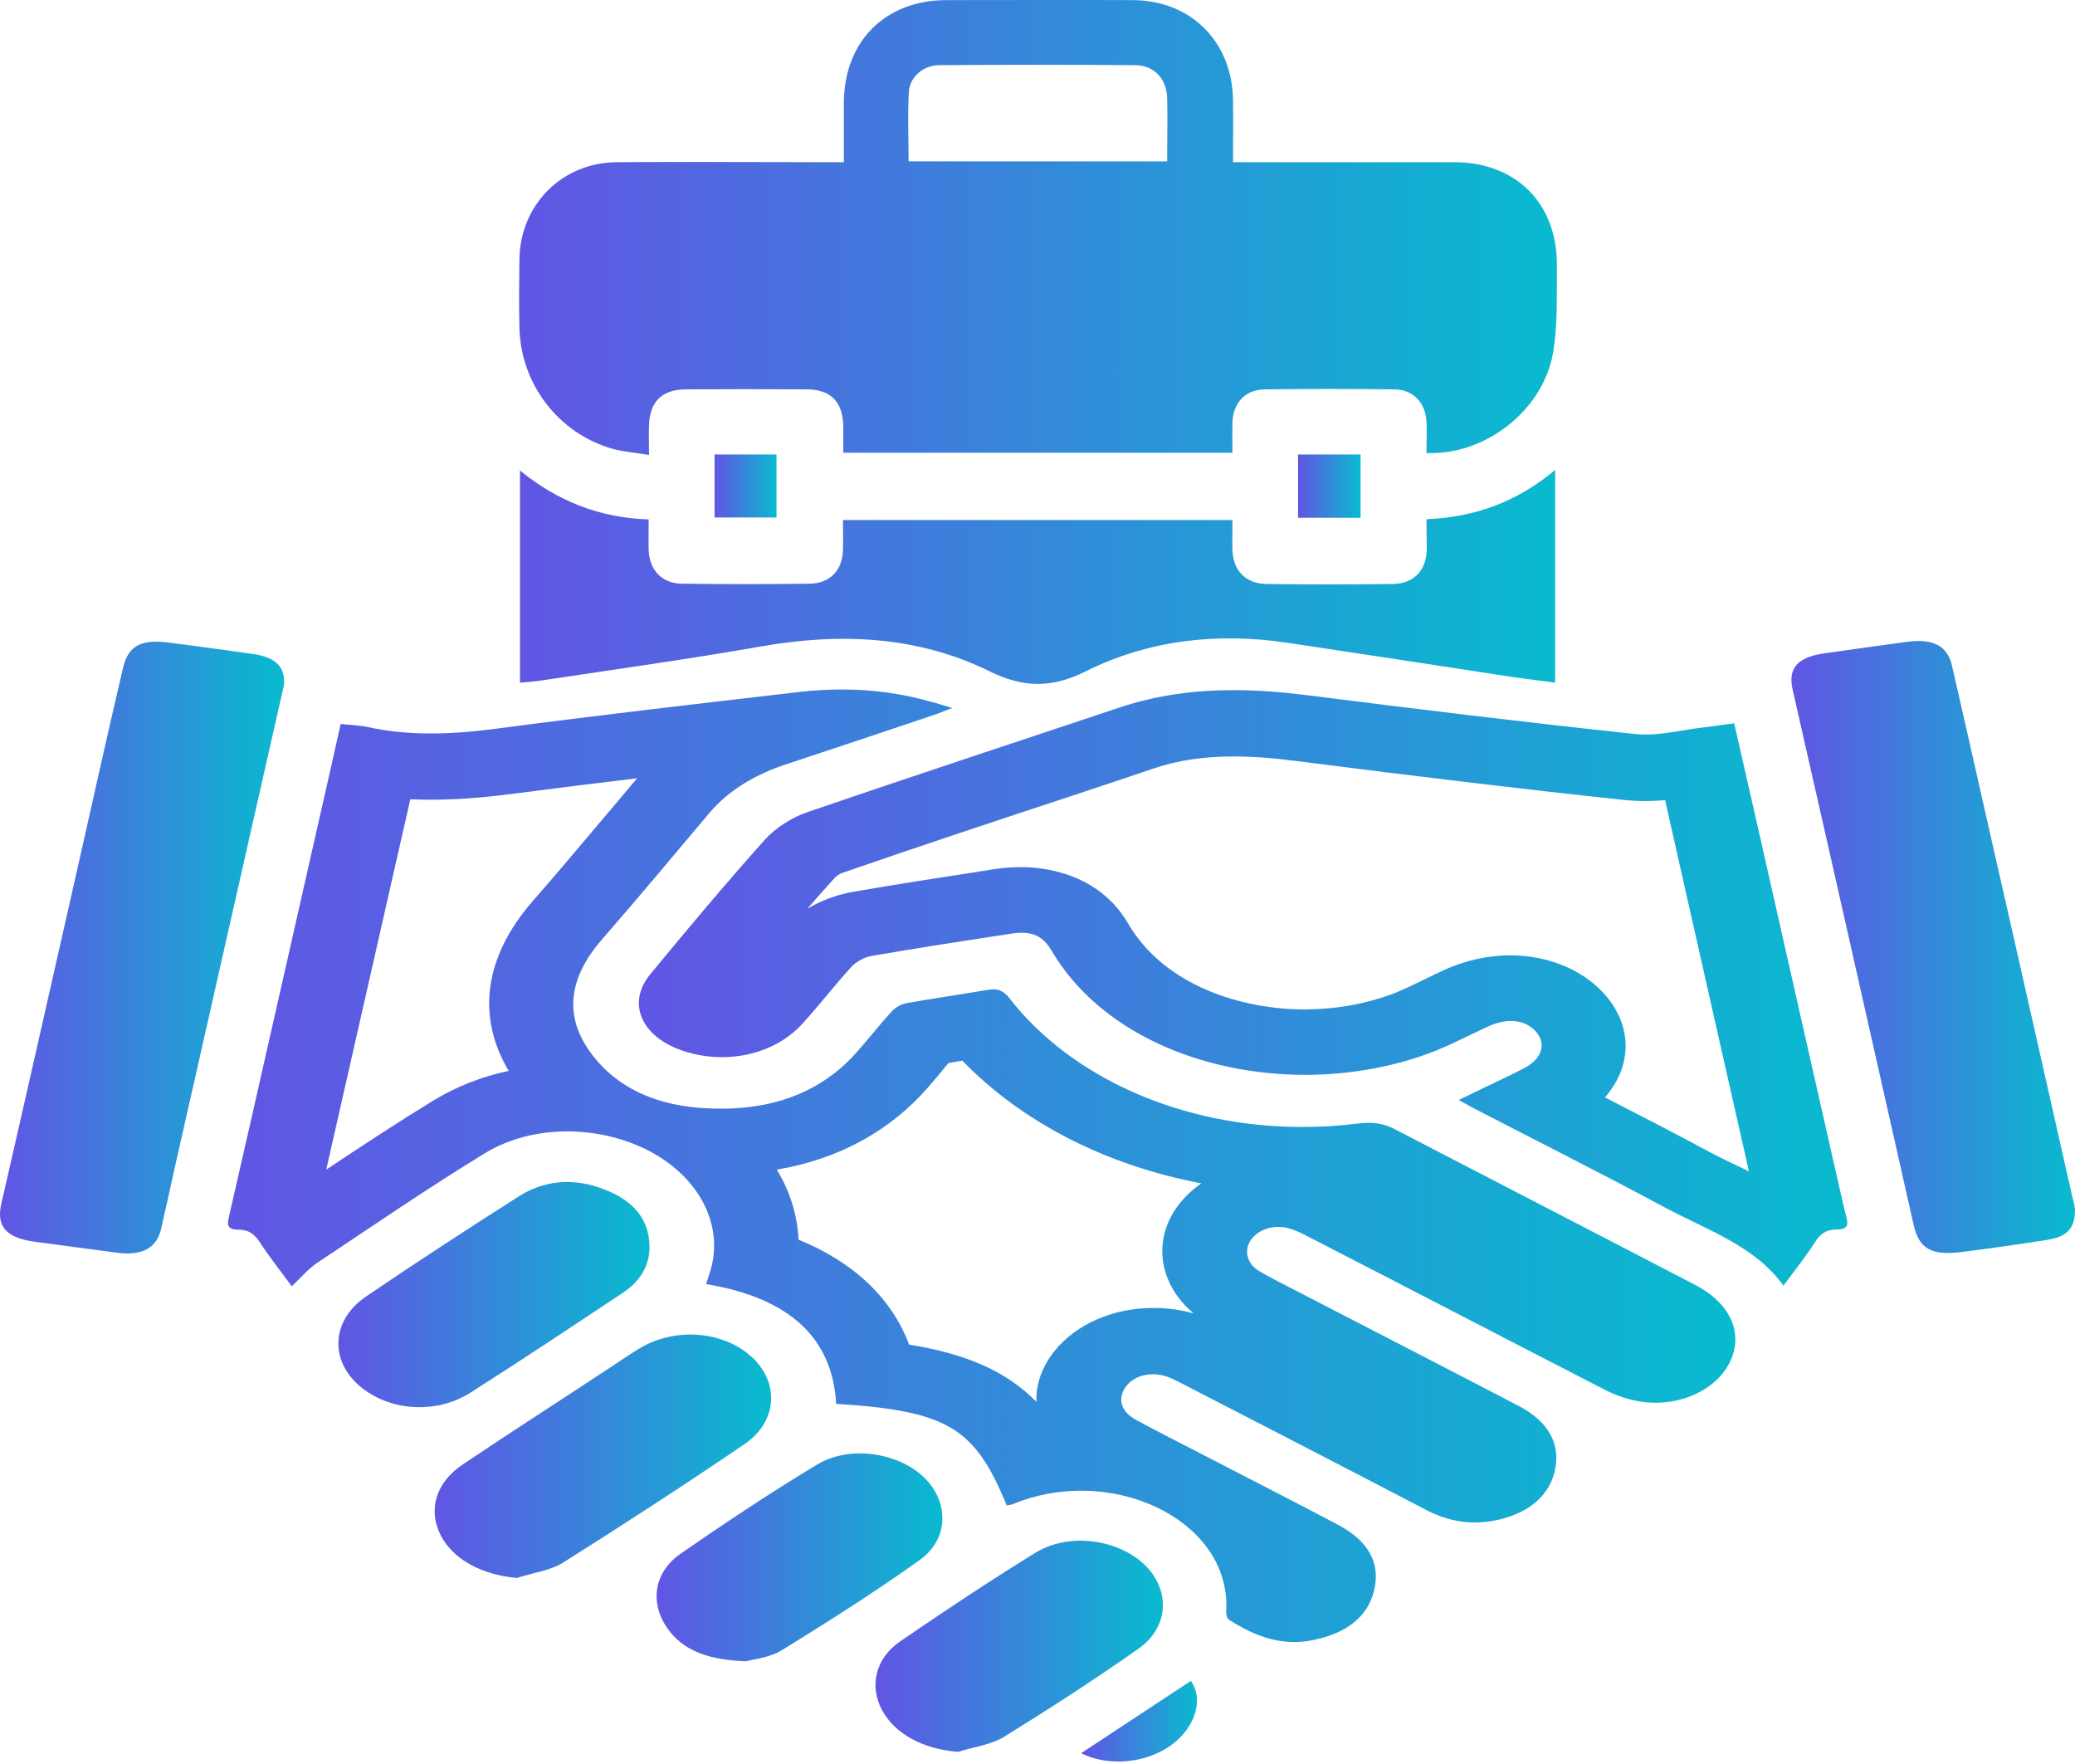 <svg xmlns="http://www.w3.org/2000/svg" width="40" height="34" viewBox="0 0 40 34" fill="none"><path d="M27.498 8.731C27.498 8.513 27.509 8.317 27.498 8.121C27.477 7.761 27.242 7.51 26.882 7.505C26.048 7.494 25.214 7.494 24.38 7.505C24.003 7.51 23.769 7.766 23.758 8.148C23.753 8.333 23.758 8.519 23.758 8.726C21.25 8.726 18.77 8.726 16.256 8.726C16.256 8.551 16.256 8.388 16.256 8.224C16.251 7.75 16.016 7.505 15.553 7.505C14.773 7.499 13.988 7.499 13.208 7.505C12.756 7.51 12.521 7.75 12.511 8.202C12.505 8.366 12.511 8.535 12.511 8.769C12.254 8.726 12.02 8.709 11.802 8.649C10.76 8.35 10.03 7.39 10.013 6.305C10.002 5.869 10.008 5.433 10.013 4.991C10.03 3.944 10.837 3.132 11.889 3.126C13.225 3.116 14.555 3.126 15.891 3.126C16.005 3.126 16.114 3.126 16.267 3.126C16.267 2.723 16.267 2.352 16.267 1.982C16.272 0.798 17.063 0.002 18.246 0.002C19.445 0.002 20.64 -0.003 21.839 0.002C22.962 0.008 23.758 0.809 23.769 1.938C23.774 2.32 23.769 2.707 23.769 3.126C23.911 3.126 24.02 3.126 24.129 3.126C25.432 3.126 26.735 3.126 28.033 3.126C29.221 3.126 30.017 3.917 30.012 5.106C30.006 5.689 30.034 6.278 29.93 6.845C29.712 7.941 28.61 8.78 27.498 8.731ZM22.499 3.11C22.499 2.674 22.51 2.281 22.499 1.883C22.488 1.518 22.248 1.262 21.893 1.256C20.634 1.246 19.375 1.246 18.11 1.256C17.805 1.256 17.543 1.474 17.521 1.763C17.494 2.205 17.515 2.652 17.515 3.11C19.184 3.11 20.82 3.11 22.499 3.11Z" fill="url(#paint0_linear_140_4953)"></path><path d="M40 23.302C40.005 23.672 39.853 23.834 39.466 23.898C38.915 23.983 38.364 24.064 37.808 24.132C37.23 24.205 36.996 24.064 36.892 23.621C36.625 22.437 36.358 21.253 36.091 20.069C35.584 17.812 35.071 15.555 34.559 13.302C34.461 12.88 34.641 12.667 35.18 12.591C35.715 12.514 36.243 12.441 36.778 12.369C37.258 12.305 37.541 12.446 37.628 12.829C38.005 14.469 38.37 16.108 38.746 17.748C39.149 19.533 39.553 21.317 39.956 23.102C39.984 23.187 39.995 23.276 40 23.302Z" fill="url(#paint1_linear_140_4953)"></path><path d="M27.498 10.007C28.441 9.969 29.248 9.669 29.979 9.058C29.979 10.449 29.979 11.784 29.979 13.158C29.674 13.115 29.379 13.082 29.085 13.038C27.667 12.82 26.244 12.602 24.827 12.39C23.474 12.188 22.155 12.33 20.928 12.94C20.285 13.262 19.74 13.262 19.091 12.946C17.69 12.253 16.196 12.193 14.669 12.46C13.263 12.706 11.851 12.902 10.444 13.115C10.313 13.136 10.177 13.142 10.024 13.158C10.024 11.801 10.024 10.465 10.024 9.069C10.755 9.664 11.562 9.98 12.505 10.012C12.505 10.225 12.499 10.416 12.505 10.612C12.521 10.988 12.761 11.245 13.137 11.25C13.961 11.261 14.784 11.261 15.607 11.25C16 11.245 16.24 10.994 16.25 10.596C16.256 10.411 16.25 10.225 16.25 10.023C18.759 10.023 21.234 10.023 23.758 10.023C23.758 10.22 23.753 10.411 23.758 10.607C23.774 10.999 24.014 11.25 24.412 11.256C25.225 11.267 26.037 11.267 26.849 11.256C27.247 11.25 27.487 11.005 27.504 10.607C27.504 10.416 27.498 10.231 27.498 10.007Z" fill="url(#paint2_linear_140_4953)"></path><path d="M12.281 15.001L11.768 15.61C11.278 16.189 10.776 16.79 10.269 17.369C9.337 18.438 9.179 19.588 9.806 20.64C9.282 20.751 8.792 20.947 8.355 21.211C7.647 21.645 6.96 22.097 6.289 22.544C6.742 20.551 7.194 18.553 7.647 16.56L7.843 15.7C7.865 15.602 7.887 15.504 7.908 15.406C8.039 15.41 8.176 15.414 8.312 15.414C8.792 15.414 9.293 15.376 9.893 15.299C10.678 15.197 11.485 15.095 12.281 15.001ZM18.551 20.444C19.707 21.637 21.331 22.463 23.158 22.808C22.94 22.961 22.76 23.144 22.629 23.353C22.22 24.013 22.389 24.797 23.011 25.316C22.76 25.244 22.493 25.21 22.231 25.21C21.462 25.21 20.754 25.517 20.334 26.032C20.083 26.343 19.968 26.683 19.979 27.02C19.401 26.432 18.638 26.096 17.526 25.917C17.183 25.014 16.457 24.328 15.394 23.894C15.372 23.425 15.231 22.965 14.974 22.544C16.163 22.344 17.161 21.799 17.897 20.951C17.984 20.853 18.066 20.751 18.148 20.653C18.191 20.597 18.24 20.542 18.284 20.491C18.382 20.47 18.469 20.457 18.551 20.444ZM16.228 13.289C15.961 13.289 15.689 13.306 15.416 13.336C13.48 13.562 11.545 13.783 9.615 14.039C9.173 14.098 8.743 14.137 8.306 14.137C7.898 14.137 7.494 14.102 7.085 14.013C6.927 13.979 6.763 13.975 6.567 13.954C6.453 14.473 6.338 14.976 6.224 15.478C5.619 18.144 5.019 20.81 4.408 23.477C4.375 23.621 4.397 23.702 4.599 23.702C4.817 23.702 4.915 23.805 5.013 23.949C5.193 24.23 5.411 24.499 5.624 24.793C5.809 24.618 5.94 24.456 6.12 24.337C7.189 23.626 8.246 22.901 9.353 22.224C9.817 21.943 10.373 21.807 10.934 21.807C11.463 21.807 11.998 21.926 12.466 22.16C13.415 22.633 13.917 23.515 13.726 24.371C13.699 24.494 13.655 24.618 13.611 24.75C15.236 25.018 16.048 25.802 16.119 27.058C18.262 27.195 18.791 27.51 19.407 29.017C19.445 29.009 19.489 29.005 19.521 28.992C19.952 28.813 20.405 28.732 20.841 28.732C22.34 28.732 23.714 29.69 23.638 31.049C23.632 31.109 23.649 31.194 23.698 31.224C24.074 31.462 24.477 31.649 24.952 31.649C25.077 31.649 25.203 31.637 25.333 31.607C25.966 31.475 26.369 31.155 26.489 30.653C26.62 30.116 26.364 29.69 25.791 29.388C24.935 28.936 24.074 28.498 23.212 28.051C22.771 27.821 22.324 27.599 21.888 27.361C21.593 27.199 21.539 26.935 21.713 26.713C21.833 26.564 22.018 26.488 22.226 26.488C22.335 26.488 22.449 26.509 22.564 26.56C22.684 26.611 22.793 26.671 22.907 26.73C24.434 27.518 25.966 28.306 27.492 29.103C27.792 29.26 28.103 29.345 28.43 29.345C28.588 29.345 28.752 29.324 28.915 29.286C29.515 29.137 29.88 28.8 29.979 28.319C30.082 27.808 29.831 27.39 29.281 27.101C27.852 26.356 26.418 25.619 24.984 24.878C24.739 24.75 24.494 24.631 24.265 24.494C24.041 24.358 23.981 24.111 24.101 23.919C24.205 23.753 24.412 23.647 24.641 23.647C24.685 23.647 24.734 23.651 24.777 23.66C24.924 23.689 25.061 23.753 25.192 23.822C27.105 24.805 29.014 25.798 30.927 26.782C31.129 26.888 31.369 26.973 31.609 27.012C31.712 27.029 31.811 27.037 31.914 27.037C32.53 27.037 33.092 26.739 33.332 26.283C33.626 25.721 33.375 25.125 32.666 24.759C30.742 23.758 28.812 22.765 26.887 21.764C26.718 21.679 26.566 21.641 26.386 21.641C26.32 21.641 26.255 21.645 26.184 21.654C25.819 21.701 25.459 21.722 25.099 21.722C22.814 21.722 20.666 20.798 19.451 19.23C19.363 19.12 19.276 19.069 19.145 19.069C19.107 19.069 19.069 19.073 19.025 19.081C18.507 19.171 17.984 19.243 17.466 19.337C17.357 19.358 17.248 19.43 17.183 19.503C16.959 19.746 16.757 20.006 16.539 20.253C15.978 20.904 15.198 21.3 14.189 21.36C14.08 21.368 13.971 21.368 13.862 21.368C12.854 21.368 11.992 21.07 11.431 20.35C10.836 19.588 10.973 18.834 11.605 18.106C12.303 17.305 12.979 16.496 13.66 15.687C14.031 15.244 14.538 14.933 15.16 14.729C16.119 14.413 17.073 14.094 18.033 13.77C18.12 13.741 18.202 13.702 18.355 13.647C18.164 13.591 18.055 13.549 17.935 13.523C17.384 13.366 16.812 13.289 16.228 13.289Z" fill="url(#paint3_linear_140_4953)"></path><path d="M23.78 14.58C24.129 14.58 24.505 14.605 24.93 14.661C27.362 14.971 29.385 15.214 31.304 15.419C31.435 15.431 31.576 15.44 31.713 15.44C31.849 15.44 31.974 15.431 32.1 15.423L32.209 15.913L33.196 20.287L33.659 22.331L33.714 22.578C33.637 22.54 33.561 22.501 33.485 22.467C33.321 22.386 33.152 22.31 32.994 22.224C32.312 21.858 31.62 21.5 30.939 21.151C31.435 20.585 31.484 19.852 30.993 19.235C30.579 18.719 29.875 18.413 29.112 18.413C28.687 18.413 28.251 18.511 27.853 18.689C27.716 18.753 27.58 18.817 27.444 18.885C27.215 18.996 26.997 19.103 26.806 19.171C26.293 19.358 25.721 19.456 25.148 19.456C23.971 19.456 22.461 19.022 21.746 17.799C21.174 16.82 20.111 16.713 19.685 16.713C19.511 16.713 19.331 16.726 19.14 16.756L18.906 16.794C18.099 16.918 17.27 17.046 16.441 17.19C16.131 17.246 15.831 17.356 15.564 17.514C15.738 17.314 15.913 17.114 16.093 16.918C16.12 16.888 16.185 16.845 16.212 16.833C17.652 16.334 19.129 15.845 20.563 15.372C21.114 15.189 21.67 15.005 22.221 14.818C22.689 14.656 23.202 14.58 23.78 14.58ZM23.78 13.302C23.033 13.302 22.302 13.396 21.577 13.638C19.566 14.311 17.554 14.971 15.553 15.657C15.247 15.764 14.947 15.964 14.751 16.177C13.988 17.029 13.257 17.902 12.538 18.775C12.101 19.299 12.331 19.916 13.039 20.206C13.317 20.321 13.617 20.376 13.917 20.376C14.506 20.376 15.078 20.155 15.455 19.746C15.787 19.384 16.082 18.996 16.414 18.634C16.501 18.54 16.654 18.451 16.801 18.425C17.684 18.272 18.573 18.136 19.462 18C19.544 17.987 19.62 17.978 19.691 17.978C19.958 17.978 20.127 18.08 20.269 18.319C21.19 19.89 23.158 20.717 25.159 20.717C25.955 20.717 26.762 20.585 27.509 20.316C27.924 20.167 28.3 19.959 28.698 19.78C28.85 19.712 28.998 19.678 29.128 19.678C29.33 19.678 29.505 19.754 29.625 19.903C29.81 20.137 29.717 20.414 29.374 20.593C29.052 20.759 28.72 20.908 28.392 21.07C28.311 21.109 28.229 21.151 28.12 21.202C28.245 21.27 28.327 21.317 28.414 21.364C29.641 21.999 30.873 22.616 32.084 23.268C32.891 23.702 33.834 24.013 34.379 24.78C34.608 24.473 34.815 24.213 34.989 23.941C35.082 23.792 35.191 23.698 35.404 23.698C35.578 23.698 35.638 23.638 35.6 23.494C35.486 23.029 35.388 22.565 35.279 22.101C34.793 19.963 34.313 17.825 33.828 15.687C33.697 15.112 33.566 14.537 33.43 13.941C33.207 13.97 33.016 14 32.825 14.022C32.46 14.064 32.084 14.158 31.724 14.158C31.658 14.158 31.598 14.154 31.533 14.149C29.418 13.924 27.308 13.668 25.203 13.4C24.723 13.34 24.249 13.302 23.78 13.302Z" fill="url(#paint4_linear_140_4953)"></path><path d="M5.477 13.191C5.335 13.809 5.188 14.473 5.036 15.137C4.523 17.395 4.016 19.652 3.504 21.909C3.367 22.501 3.242 23.093 3.106 23.685C3.018 24.06 2.735 24.209 2.255 24.145C1.721 24.073 1.186 24.005 0.658 23.932C0.112 23.856 -0.073 23.63 0.025 23.204C0.516 21.066 0.996 18.932 1.481 16.794C1.775 15.491 2.064 14.184 2.37 12.88C2.473 12.437 2.724 12.31 3.296 12.39C3.831 12.463 4.365 12.531 4.894 12.608C5.314 12.672 5.494 12.851 5.477 13.191Z" fill="url(#paint5_linear_140_4953)"></path><path d="M9.964 30.414C9.283 30.355 8.721 30.052 8.487 29.575C8.252 29.094 8.399 28.575 8.923 28.225C9.822 27.62 10.738 27.033 11.643 26.436C11.867 26.292 12.085 26.138 12.314 25.998C12.99 25.581 13.922 25.644 14.479 26.143C15.029 26.637 14.996 27.395 14.353 27.834C13.208 28.613 12.041 29.371 10.858 30.116C10.618 30.27 10.264 30.316 9.964 30.414Z" fill="url(#paint6_linear_140_4953)"></path><path d="M12.521 24.013C12.527 24.379 12.358 24.686 12.003 24.92C11.027 25.568 10.057 26.215 9.065 26.845C8.378 27.28 7.44 27.19 6.884 26.671C6.349 26.168 6.409 25.423 7.064 24.984C8.029 24.328 9.01 23.689 10.002 23.059C10.498 22.744 11.066 22.697 11.643 22.923C12.221 23.14 12.51 23.511 12.521 24.013Z" fill="url(#paint7_linear_140_4953)"></path><path d="M18.47 33.766C17.804 33.715 17.254 33.426 17.003 32.961C16.758 32.506 16.867 31.969 17.352 31.637C18.202 31.053 19.069 30.478 19.958 29.929C20.59 29.541 21.512 29.656 22.041 30.138C22.559 30.615 22.553 31.347 21.953 31.773C21.114 32.365 20.236 32.931 19.347 33.481C19.102 33.63 18.764 33.673 18.47 33.766Z" fill="url(#paint8_linear_140_4953)"></path><path d="M14.38 32.02C13.557 31.994 13.072 31.756 12.799 31.279C12.537 30.819 12.636 30.282 13.115 29.95C13.971 29.358 14.844 28.775 15.749 28.23C16.359 27.859 17.27 27.987 17.782 28.447C18.295 28.915 18.311 29.652 17.733 30.065C16.883 30.674 15.983 31.245 15.078 31.803C14.849 31.948 14.522 31.982 14.38 32.02Z" fill="url(#paint9_linear_140_4953)"></path><path d="M20.841 33.792C21.561 33.319 22.259 32.859 22.956 32.399C23.213 32.752 23.038 33.302 22.58 33.634C22.101 33.983 21.375 34.06 20.841 33.792Z" fill="url(#paint10_linear_140_4953)"></path><path d="M13.775 8.759C14.179 8.759 14.56 8.759 14.969 8.759C14.969 9.157 14.969 9.555 14.969 9.974C14.582 9.974 14.19 9.974 13.775 9.974C13.775 9.593 13.775 9.195 13.775 8.759Z" fill="url(#paint11_linear_140_4953)"></path><path d="M25.023 8.759C25.437 8.759 25.819 8.759 26.228 8.759C26.228 9.167 26.228 9.565 26.228 9.98C25.83 9.98 25.437 9.98 25.023 9.98C25.023 9.582 25.023 9.184 25.023 8.759Z" fill="url(#paint12_linear_140_4953)"></path><defs><linearGradient id="paint0_linear_140_4953" x1="10.007" y1="4.385" x2="30.012" y2="4.385" gradientUnits="userSpaceOnUse"><stop stop-color="#6155E4"></stop><stop offset="1" stop-color="#08BBCF"></stop></linearGradient><linearGradient id="paint1_linear_140_4953" x1="34.533" y1="18.252" x2="40" y2="18.252" gradientUnits="userSpaceOnUse"><stop stop-color="#6155E4"></stop><stop offset="1" stop-color="#08BBCF"></stop></linearGradient><linearGradient id="paint2_linear_140_4953" x1="10.024" y1="11.12" x2="29.979" y2="11.12" gradientUnits="userSpaceOnUse"><stop stop-color="#6155E4"></stop><stop offset="1" stop-color="#08BBCF"></stop></linearGradient><linearGradient id="paint3_linear_140_4953" x1="4.396" y1="22.469" x2="33.453" y2="22.469" gradientUnits="userSpaceOnUse"><stop stop-color="#6155E4"></stop><stop offset="1" stop-color="#08BBCF"></stop></linearGradient><linearGradient id="paint4_linear_140_4953" x1="12.316" y1="19.041" x2="35.611" y2="19.041" gradientUnits="userSpaceOnUse"><stop stop-color="#6155E4"></stop><stop offset="1" stop-color="#08BBCF"></stop></linearGradient><linearGradient id="paint5_linear_140_4953" x1="0" y1="18.264" x2="5.478" y2="18.264" gradientUnits="userSpaceOnUse"><stop stop-color="#6155E4"></stop><stop offset="1" stop-color="#08BBCF"></stop></linearGradient><linearGradient id="paint6_linear_140_4953" x1="8.378" y1="28.068" x2="14.866" y2="28.068" gradientUnits="userSpaceOnUse"><stop stop-color="#6155E4"></stop><stop offset="1" stop-color="#08BBCF"></stop></linearGradient><linearGradient id="paint7_linear_140_4953" x1="6.523" y1="24.953" x2="12.521" y2="24.953" gradientUnits="userSpaceOnUse"><stop stop-color="#6155E4"></stop><stop offset="1" stop-color="#08BBCF"></stop></linearGradient><linearGradient id="paint8_linear_140_4953" x1="16.877" y1="31.731" x2="22.417" y2="31.731" gradientUnits="userSpaceOnUse"><stop stop-color="#6155E4"></stop><stop offset="1" stop-color="#08BBCF"></stop></linearGradient><linearGradient id="paint9_linear_140_4953" x1="12.658" y1="30.017" x2="18.167" y2="30.017" gradientUnits="userSpaceOnUse"><stop stop-color="#6155E4"></stop><stop offset="1" stop-color="#08BBCF"></stop></linearGradient><linearGradient id="paint10_linear_140_4953" x1="20.841" y1="33.176" x2="23.075" y2="33.176" gradientUnits="userSpaceOnUse"><stop stop-color="#6155E4"></stop><stop offset="1" stop-color="#08BBCF"></stop></linearGradient><linearGradient id="paint11_linear_140_4953" x1="13.775" y1="9.366" x2="14.969" y2="9.366" gradientUnits="userSpaceOnUse"><stop stop-color="#6155E4"></stop><stop offset="1" stop-color="#08BBCF"></stop></linearGradient><linearGradient id="paint12_linear_140_4953" x1="25.023" y1="9.369" x2="26.228" y2="9.369" gradientUnits="userSpaceOnUse"><stop stop-color="#6155E4"></stop><stop offset="1" stop-color="#08BBCF"></stop></linearGradient></defs></svg>